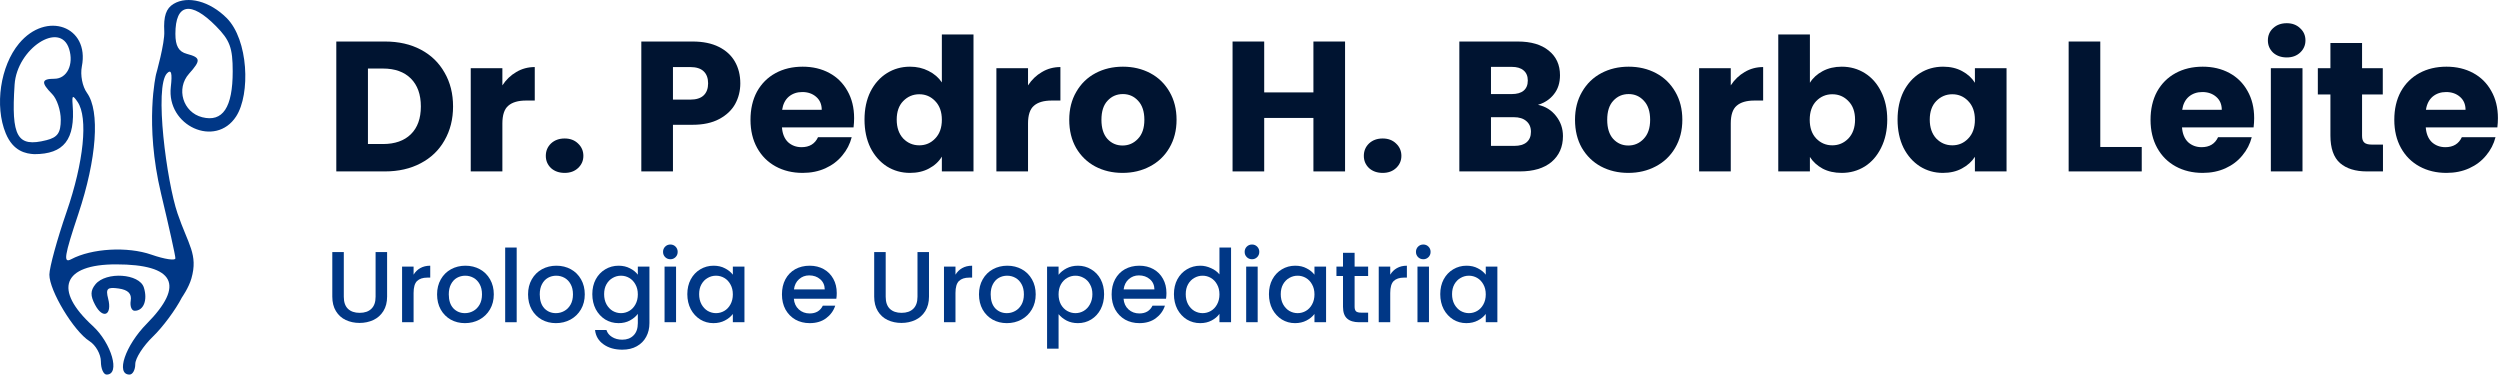 <?xml version="1.0" encoding="UTF-8"?>
<svg xmlns="http://www.w3.org/2000/svg" width="431" height="65" viewBox="0 0 431 65" fill="none">
  <path d="M248.299 50.715C248.299 49.752 248.496 48.899 248.89 48.157C249.296 47.414 249.842 46.84 250.526 46.434C251.222 46.017 251.988 45.808 252.823 45.808C253.577 45.808 254.232 45.959 254.789 46.26C255.357 46.55 255.81 46.916 256.146 47.356V45.965H258.147V55.552H256.146V54.125C255.81 54.578 255.352 54.955 254.772 55.256C254.192 55.558 253.53 55.709 252.788 55.709C251.964 55.709 251.21 55.5 250.526 55.082C249.842 54.653 249.296 54.061 248.89 53.307C248.496 52.542 248.299 51.678 248.299 50.715ZM256.146 50.749C256.146 50.088 256.007 49.514 255.729 49.027C255.462 48.54 255.108 48.169 254.667 47.913C254.226 47.658 253.751 47.531 253.24 47.531C252.73 47.531 252.254 47.658 251.814 47.913C251.373 48.157 251.013 48.522 250.735 49.01C250.468 49.485 250.335 50.053 250.335 50.715C250.335 51.376 250.468 51.956 250.735 52.455C251.013 52.953 251.373 53.336 251.814 53.603C252.266 53.858 252.742 53.986 253.24 53.986C253.751 53.986 254.226 53.858 254.667 53.603C255.108 53.348 255.462 52.977 255.729 52.489C256.007 51.991 256.146 51.411 256.146 50.749Z" fill="#003786"></path>
  <path d="M245.381 44.694C245.021 44.694 244.72 44.572 244.476 44.329C244.233 44.085 244.111 43.784 244.111 43.424C244.111 43.065 244.233 42.763 244.476 42.519C244.72 42.276 245.021 42.154 245.381 42.154C245.729 42.154 246.025 42.276 246.268 42.519C246.512 42.763 246.634 43.065 246.634 43.424C246.634 43.784 246.512 44.085 246.268 44.329C246.025 44.572 245.729 44.694 245.381 44.694ZM246.355 45.965V55.552H244.372V45.965H246.355Z" fill="#003786"></path>
  <path d="M239.677 47.356C239.967 46.869 240.35 46.492 240.826 46.225C241.313 45.947 241.887 45.808 242.548 45.808V47.861H242.044C241.267 47.861 240.675 48.058 240.269 48.453C239.875 48.847 239.677 49.532 239.677 50.506V55.552H237.694V45.965H239.677V47.356Z" fill="#003786"></path>
  <path d="M233.534 47.583V52.89C233.534 53.249 233.616 53.51 233.778 53.673C233.952 53.824 234.242 53.899 234.648 53.899H235.866V55.552H234.3C233.407 55.552 232.722 55.343 232.247 54.925C231.771 54.508 231.533 53.829 231.533 52.89V47.583H230.402V45.965H231.533V43.581H233.534V45.965H235.866V47.583H233.534Z" fill="#003786"></path>
  <path d="M218.766 50.715C218.766 49.752 218.963 48.899 219.358 48.157C219.764 47.414 220.309 46.84 220.993 46.434C221.689 46.017 222.455 45.808 223.29 45.808C224.044 45.808 224.7 45.959 225.256 46.26C225.825 46.55 226.277 46.916 226.614 47.356V45.965H228.615V55.552H226.614V54.125C226.277 54.578 225.819 54.955 225.239 55.256C224.659 55.558 223.998 55.709 223.255 55.709C222.432 55.709 221.678 55.5 220.993 55.082C220.309 54.653 219.764 54.061 219.358 53.307C218.963 52.542 218.766 51.678 218.766 50.715ZM226.614 50.749C226.614 50.088 226.474 49.514 226.196 49.027C225.929 48.54 225.575 48.169 225.135 47.913C224.694 47.658 224.218 47.531 223.708 47.531C223.197 47.531 222.722 47.658 222.281 47.913C221.84 48.157 221.481 48.522 221.202 49.01C220.935 49.485 220.802 50.053 220.802 50.715C220.802 51.376 220.935 51.956 221.202 52.455C221.481 52.953 221.84 53.336 222.281 53.603C222.733 53.858 223.209 53.986 223.708 53.986C224.218 53.986 224.694 53.858 225.135 53.603C225.575 53.348 225.929 52.977 226.196 52.489C226.474 51.991 226.614 51.411 226.614 50.749Z" fill="#003786"></path>
  <path d="M215.849 44.694C215.489 44.694 215.188 44.572 214.944 44.329C214.7 44.085 214.579 43.784 214.579 43.424C214.579 43.065 214.7 42.763 214.944 42.519C215.188 42.276 215.489 42.154 215.849 42.154C216.197 42.154 216.493 42.276 216.736 42.519C216.98 42.763 217.102 43.065 217.102 43.424C217.102 43.784 216.98 44.085 216.736 44.329C216.493 44.572 216.197 44.694 215.849 44.694ZM216.823 45.965V55.552H214.84V45.965H216.823Z" fill="#003786"></path>
  <path d="M202.386 50.715C202.386 49.752 202.583 48.899 202.977 48.157C203.383 47.414 203.929 46.84 204.613 46.434C205.309 46.017 206.08 45.808 206.927 45.808C207.554 45.808 208.168 45.947 208.772 46.225C209.386 46.492 209.874 46.852 210.233 47.304V42.676H212.234V55.552H210.233V54.108C209.908 54.572 209.456 54.955 208.876 55.256C208.308 55.558 207.652 55.709 206.91 55.709C206.075 55.709 205.309 55.5 204.613 55.082C203.929 54.653 203.383 54.061 202.977 53.307C202.583 52.542 202.386 51.678 202.386 50.715ZM210.233 50.749C210.233 50.088 210.094 49.514 209.816 49.027C209.549 48.54 209.195 48.169 208.754 47.913C208.313 47.658 207.838 47.531 207.327 47.531C206.817 47.531 206.341 47.658 205.901 47.913C205.46 48.157 205.1 48.522 204.822 49.01C204.555 49.485 204.422 50.053 204.422 50.715C204.422 51.376 204.555 51.956 204.822 52.455C205.1 52.953 205.46 53.336 205.901 53.603C206.353 53.858 206.829 53.986 207.327 53.986C207.838 53.986 208.313 53.858 208.754 53.603C209.195 53.348 209.549 52.977 209.816 52.489C210.094 51.991 210.233 51.411 210.233 50.749Z" fill="#003786"></path>
  <path d="M201.095 50.523C201.095 50.883 201.071 51.208 201.025 51.498H193.7C193.758 52.263 194.042 52.878 194.552 53.342C195.063 53.806 195.689 54.038 196.431 54.038C197.499 54.038 198.253 53.592 198.693 52.698H200.834C200.544 53.58 200.016 54.305 199.25 54.873C198.496 55.43 197.557 55.709 196.431 55.709C195.515 55.709 194.691 55.505 193.961 55.099C193.241 54.682 192.673 54.102 192.255 53.359C191.849 52.605 191.646 51.736 191.646 50.749C191.646 49.764 191.844 48.899 192.238 48.157C192.644 47.403 193.207 46.823 193.926 46.417C194.657 46.011 195.492 45.808 196.431 45.808C197.336 45.808 198.142 46.005 198.85 46.4C199.558 46.794 200.109 47.351 200.503 48.07C200.897 48.778 201.095 49.595 201.095 50.523ZM199.024 49.897C199.012 49.166 198.751 48.58 198.241 48.139C197.731 47.699 197.098 47.478 196.344 47.478C195.66 47.478 195.074 47.699 194.587 48.139C194.1 48.569 193.81 49.154 193.717 49.897H199.024Z" fill="#003786"></path>
  <path d="M182.499 47.374C182.835 46.933 183.293 46.562 183.873 46.26C184.453 45.959 185.109 45.808 185.84 45.808C186.675 45.808 187.435 46.017 188.119 46.434C188.815 46.84 189.36 47.414 189.755 48.157C190.149 48.899 190.346 49.752 190.346 50.715C190.346 51.678 190.149 52.542 189.755 53.307C189.36 54.061 188.815 54.653 188.119 55.082C187.435 55.5 186.675 55.709 185.84 55.709C185.109 55.709 184.459 55.563 183.891 55.273C183.322 54.972 182.858 54.601 182.499 54.16V60.111H180.515V45.965H182.499V47.374ZM188.328 50.715C188.328 50.053 188.189 49.485 187.91 49.01C187.643 48.522 187.284 48.157 186.831 47.913C186.391 47.658 185.915 47.531 185.405 47.531C184.906 47.531 184.43 47.658 183.978 47.913C183.537 48.169 183.177 48.54 182.899 49.027C182.632 49.514 182.499 50.088 182.499 50.749C182.499 51.411 182.632 51.991 182.899 52.489C183.177 52.977 183.537 53.348 183.978 53.603C184.43 53.858 184.906 53.986 185.405 53.986C185.915 53.986 186.391 53.858 186.831 53.603C187.284 53.336 187.643 52.953 187.91 52.455C188.189 51.956 188.328 51.376 188.328 50.715Z" fill="#003786"></path>
  <path d="M173.578 55.709C172.673 55.709 171.856 55.505 171.125 55.099C170.394 54.682 169.82 54.102 169.402 53.359C168.985 52.605 168.776 51.736 168.776 50.749C168.776 49.775 168.99 48.911 169.42 48.157C169.849 47.403 170.435 46.823 171.177 46.417C171.919 46.011 172.749 45.808 173.665 45.808C174.582 45.808 175.411 46.011 176.153 46.417C176.896 46.823 177.482 47.403 177.911 48.157C178.34 48.911 178.555 49.775 178.555 50.749C178.555 51.724 178.334 52.588 177.893 53.342C177.453 54.096 176.849 54.682 176.084 55.099C175.33 55.505 174.495 55.709 173.578 55.709ZM173.578 53.986C174.089 53.986 174.564 53.864 175.005 53.62C175.457 53.377 175.823 53.011 176.101 52.524C176.38 52.037 176.519 51.446 176.519 50.749C176.519 50.053 176.385 49.468 176.119 48.992C175.852 48.505 175.498 48.139 175.057 47.896C174.616 47.652 174.141 47.531 173.63 47.531C173.12 47.531 172.644 47.652 172.204 47.896C171.774 48.139 171.432 48.505 171.177 48.992C170.922 49.468 170.794 50.053 170.794 50.749C170.794 51.782 171.055 52.582 171.577 53.151C172.111 53.708 172.778 53.986 173.578 53.986Z" fill="#003786"></path>
  <path d="M164.725 47.356C165.015 46.869 165.398 46.492 165.874 46.225C166.361 45.947 166.935 45.808 167.596 45.808V47.861H167.092C166.314 47.861 165.723 48.058 165.317 48.453C164.923 48.847 164.725 49.532 164.725 50.506V55.552H162.742V45.965H164.725V47.356Z" fill="#003786"></path>
  <path d="M152.694 43.459V51.167C152.694 52.084 152.932 52.774 153.407 53.238C153.895 53.702 154.567 53.934 155.426 53.934C156.296 53.934 156.969 53.702 157.444 53.238C157.931 52.774 158.175 52.084 158.175 51.167V43.459H160.159V51.132C160.159 52.118 159.944 52.953 159.515 53.638C159.086 54.322 158.511 54.833 157.792 55.169C157.073 55.505 156.278 55.674 155.408 55.674C154.538 55.674 153.744 55.505 153.025 55.169C152.317 54.833 151.754 54.322 151.337 53.638C150.919 52.953 150.71 52.118 150.71 51.132V43.459H152.694Z" fill="#003786"></path>
  <path d="M144.256 50.523C144.256 50.883 144.233 51.208 144.186 51.498H136.861C136.919 52.263 137.203 52.878 137.713 53.342C138.224 53.806 138.85 54.038 139.593 54.038C140.66 54.038 141.414 53.592 141.855 52.698H143.995C143.705 53.58 143.177 54.305 142.411 54.873C141.657 55.43 140.718 55.709 139.593 55.709C138.676 55.709 137.853 55.505 137.122 55.099C136.403 54.682 135.834 54.102 135.417 53.359C135.011 52.605 134.808 51.736 134.808 50.749C134.808 49.764 135.005 48.899 135.399 48.157C135.805 47.403 136.368 46.823 137.087 46.417C137.818 46.011 138.653 45.808 139.593 45.808C140.497 45.808 141.304 46.005 142.011 46.4C142.719 46.794 143.27 47.351 143.664 48.07C144.059 48.778 144.256 49.595 144.256 50.523ZM142.185 49.897C142.174 49.166 141.913 48.58 141.402 48.139C140.892 47.699 140.26 47.478 139.506 47.478C138.821 47.478 138.235 47.699 137.748 48.139C137.261 48.569 136.971 49.154 136.878 49.897H142.185Z" fill="#003786"></path>
  <path d="M118.495 50.715C118.495 49.752 118.692 48.899 119.087 48.157C119.493 47.414 120.038 46.84 120.722 46.434C121.418 46.017 122.184 45.808 123.019 45.808C123.773 45.808 124.429 45.959 124.985 46.26C125.554 46.55 126.006 46.916 126.343 47.356V45.965H128.344V55.552H126.343V54.125C126.006 54.578 125.548 54.955 124.968 55.256C124.388 55.558 123.727 55.709 122.984 55.709C122.161 55.709 121.407 55.5 120.722 55.082C120.038 54.653 119.493 54.061 119.087 53.307C118.692 52.542 118.495 51.678 118.495 50.715ZM126.343 50.749C126.343 50.088 126.203 49.514 125.925 49.027C125.658 48.54 125.304 48.169 124.864 47.913C124.423 47.658 123.947 47.531 123.437 47.531C122.926 47.531 122.451 47.658 122.01 47.913C121.569 48.157 121.21 48.522 120.931 49.01C120.664 49.485 120.531 50.053 120.531 50.715C120.531 51.376 120.664 51.956 120.931 52.455C121.21 52.953 121.569 53.336 122.01 53.603C122.462 53.858 122.938 53.986 123.437 53.986C123.947 53.986 124.423 53.858 124.864 53.603C125.304 53.348 125.658 52.977 125.925 52.489C126.203 51.991 126.343 51.411 126.343 50.749Z" fill="#003786"></path>
  <path d="M115.578 44.694C115.218 44.694 114.917 44.572 114.673 44.329C114.429 44.085 114.308 43.784 114.308 43.424C114.308 43.065 114.429 42.763 114.673 42.519C114.917 42.276 115.218 42.154 115.578 42.154C115.926 42.154 116.222 42.276 116.465 42.519C116.709 42.763 116.831 43.065 116.831 43.424C116.831 43.784 116.709 44.085 116.465 44.329C116.222 44.572 115.926 44.694 115.578 44.694ZM116.552 45.965V55.552H114.569V45.965H116.552Z" fill="#003786"></path>
  <path d="M106.639 45.808C107.381 45.808 108.037 45.959 108.605 46.26C109.185 46.55 109.637 46.916 109.962 47.356V45.965H111.963V55.709C111.963 56.59 111.778 57.373 111.406 58.057C111.035 58.754 110.496 59.299 109.788 59.693C109.092 60.087 108.257 60.285 107.283 60.285C105.983 60.285 104.905 59.977 104.046 59.362C103.188 58.759 102.701 57.936 102.585 56.892H104.551C104.702 57.391 105.021 57.791 105.508 58.092C106.007 58.406 106.598 58.562 107.283 58.562C108.083 58.562 108.727 58.319 109.214 57.831C109.713 57.344 109.962 56.636 109.962 55.709V54.108C109.626 54.56 109.168 54.943 108.588 55.256C108.019 55.558 107.37 55.709 106.639 55.709C105.804 55.709 105.038 55.5 104.342 55.082C103.658 54.653 103.112 54.061 102.706 53.307C102.312 52.542 102.115 51.678 102.115 50.715C102.115 49.752 102.312 48.899 102.706 48.157C103.112 47.414 103.658 46.84 104.342 46.434C105.038 46.017 105.804 45.808 106.639 45.808ZM109.962 50.749C109.962 50.088 109.823 49.514 109.545 49.027C109.278 48.54 108.924 48.169 108.483 47.913C108.042 47.658 107.567 47.531 107.056 47.531C106.546 47.531 106.07 47.658 105.63 47.913C105.189 48.157 104.829 48.522 104.551 49.01C104.284 49.485 104.151 50.053 104.151 50.715C104.151 51.376 104.284 51.956 104.551 52.455C104.829 52.953 105.189 53.336 105.63 53.603C106.082 53.858 106.558 53.986 107.056 53.986C107.567 53.986 108.042 53.858 108.483 53.603C108.924 53.348 109.278 52.977 109.545 52.489C109.823 51.991 109.962 51.411 109.962 50.749Z" fill="#003786"></path>
  <path d="M95.839 55.709C94.934 55.709 94.116 55.505 93.386 55.099C92.655 54.682 92.081 54.102 91.663 53.359C91.245 52.605 91.037 51.736 91.037 50.749C91.037 49.775 91.251 48.911 91.68 48.157C92.11 47.403 92.695 46.823 93.438 46.417C94.18 46.011 95.01 45.808 95.926 45.808C96.842 45.808 97.672 46.011 98.414 46.417C99.157 46.823 99.742 47.403 100.172 48.157C100.601 48.911 100.815 49.775 100.815 50.749C100.815 51.724 100.595 52.588 100.154 53.342C99.713 54.096 99.11 54.682 98.345 55.099C97.591 55.505 96.755 55.709 95.839 55.709ZM95.839 53.986C96.349 53.986 96.825 53.864 97.266 53.62C97.718 53.377 98.084 53.011 98.362 52.524C98.64 52.037 98.78 51.446 98.78 50.749C98.78 50.053 98.646 49.468 98.379 48.992C98.113 48.505 97.759 48.139 97.318 47.896C96.877 47.652 96.402 47.531 95.891 47.531C95.381 47.531 94.905 47.652 94.464 47.896C94.035 48.139 93.693 48.505 93.438 48.992C93.183 49.468 93.055 50.053 93.055 50.749C93.055 51.782 93.316 52.582 93.838 53.151C94.372 53.708 95.039 53.986 95.839 53.986Z" fill="#003786"></path>
  <path d="M89.076 42.676V55.552H87.092V42.676H89.076Z" fill="#003786"></path>
  <path d="M80.155 55.709C79.25 55.709 78.432 55.505 77.701 55.099C76.971 54.682 76.397 54.102 75.979 53.359C75.561 52.605 75.353 51.736 75.353 50.749C75.353 49.775 75.567 48.911 75.996 48.157C76.425 47.403 77.011 46.823 77.754 46.417C78.496 46.011 79.326 45.808 80.242 45.808C81.158 45.808 81.988 46.011 82.73 46.417C83.472 46.823 84.058 47.403 84.487 48.157C84.917 48.911 85.131 49.775 85.131 50.749C85.131 51.724 84.911 52.588 84.47 53.342C84.029 54.096 83.426 54.682 82.66 55.099C81.906 55.505 81.071 55.709 80.155 55.709ZM80.155 53.986C80.665 53.986 81.141 53.864 81.582 53.62C82.034 53.377 82.4 53.011 82.678 52.524C82.956 52.037 83.096 51.446 83.096 50.749C83.096 50.053 82.962 49.468 82.695 48.992C82.428 48.505 82.075 48.139 81.634 47.896C81.193 47.652 80.718 47.531 80.207 47.531C79.697 47.531 79.221 47.652 78.78 47.896C78.351 48.139 78.009 48.505 77.754 48.992C77.499 49.468 77.371 50.053 77.371 50.749C77.371 51.782 77.632 52.582 78.154 53.151C78.688 53.708 79.355 53.986 80.155 53.986Z" fill="#003786"></path>
  <path d="M71.302 47.356C71.592 46.869 71.975 46.492 72.45 46.225C72.938 45.947 73.512 45.808 74.173 45.808V47.861H73.668C72.891 47.861 72.3 48.058 71.894 48.453C71.499 48.847 71.302 49.532 71.302 50.506V55.552H69.318V45.965H71.302V47.356Z" fill="#003786"></path>
  <path d="M59.271 43.459V51.167C59.271 52.084 59.509 52.774 59.985 53.238C60.472 53.702 61.145 53.934 62.003 53.934C62.873 53.934 63.546 53.702 64.021 53.238C64.509 52.774 64.752 52.084 64.752 51.167V43.459H66.736V51.132C66.736 52.118 66.521 52.953 66.092 53.638C65.663 54.322 65.089 54.833 64.369 55.169C63.65 55.505 62.856 55.674 61.986 55.674C61.116 55.674 60.321 55.505 59.602 55.169C58.894 54.833 58.332 54.322 57.914 53.638C57.496 52.953 57.288 52.118 57.288 51.132V43.459H59.271Z" fill="#003786"></path>
  <path d="M430.641 20.365C430.641 20.875 430.609 21.407 430.546 21.96H418.2C418.285 23.066 418.636 23.916 419.253 24.512C419.891 25.086 420.667 25.373 421.582 25.373C422.943 25.373 423.889 24.799 424.421 23.65H430.227C429.929 24.82 429.387 25.873 428.6 26.808C427.834 27.744 426.867 28.478 425.697 29.01C424.527 29.541 423.219 29.807 421.773 29.807C420.029 29.807 418.477 29.435 417.116 28.691C415.755 27.946 414.691 26.883 413.926 25.501C413.16 24.118 412.777 22.502 412.777 20.652C412.777 18.802 413.15 17.185 413.894 15.803C414.659 14.421 415.723 13.357 417.084 12.613C418.445 11.869 420.008 11.496 421.773 11.496C423.496 11.496 425.027 11.858 426.367 12.581C427.707 13.304 428.749 14.336 429.493 15.675C430.259 17.015 430.641 18.578 430.641 20.365ZM425.059 18.929C425.059 17.994 424.74 17.249 424.102 16.696C423.464 16.143 422.666 15.867 421.709 15.867C420.795 15.867 420.019 16.133 419.381 16.664C418.764 17.196 418.381 17.951 418.232 18.929H425.059Z" fill="#001431"></path>
  <path d="M410.824 24.926V29.552H408.048C406.07 29.552 404.529 29.073 403.423 28.116C402.317 27.138 401.764 25.554 401.764 23.363V16.282H399.595V11.752H401.764V7.413H407.219V11.752H410.792V16.282H407.219V23.427C407.219 23.959 407.346 24.342 407.602 24.576C407.857 24.809 408.282 24.926 408.878 24.926H410.824Z" fill="#001431"></path>
  <path d="M394.238 9.902C393.281 9.902 392.494 9.625 391.878 9.072C391.282 8.498 390.984 7.796 390.984 6.967C390.984 6.116 391.282 5.414 391.878 4.861C392.494 4.287 393.281 4 394.238 4C395.174 4 395.94 4.287 396.535 4.861C397.152 5.414 397.46 6.116 397.46 6.967C397.46 7.796 397.152 8.498 396.535 9.072C395.94 9.625 395.174 9.902 394.238 9.902ZM396.95 11.752V29.552H391.495V11.752H396.95Z" fill="#001431"></path>
  <path d="M388.617 20.365C388.617 20.875 388.585 21.407 388.521 21.96H376.176C376.261 23.066 376.612 23.916 377.229 24.512C377.867 25.086 378.643 25.373 379.557 25.373C380.918 25.373 381.865 24.799 382.396 23.65H388.202C387.905 24.82 387.362 25.873 386.575 26.808C385.81 27.744 384.842 28.478 383.672 29.01C382.503 29.541 381.195 29.807 379.749 29.807C378.005 29.807 376.452 29.435 375.091 28.691C373.73 27.946 372.667 26.883 371.901 25.501C371.136 24.118 370.753 22.502 370.753 20.652C370.753 18.802 371.125 17.185 371.869 15.803C372.635 14.421 373.698 13.357 375.059 12.613C376.421 11.869 377.984 11.496 379.749 11.496C381.471 11.496 383.003 11.858 384.342 12.581C385.682 13.304 386.724 14.336 387.469 15.675C388.234 17.015 388.617 18.578 388.617 20.365ZM383.034 18.929C383.034 17.994 382.715 17.249 382.077 16.696C381.439 16.143 380.642 15.867 379.685 15.867C378.77 15.867 377.994 16.133 377.356 16.664C376.739 17.196 376.357 17.951 376.208 18.929H383.034Z" fill="#001431"></path>
  <path d="M362.09 25.341H369.236V29.552H356.635V7.158H362.09V25.341Z" fill="#001431"></path>
  <path d="M327.14 20.62C327.14 18.791 327.48 17.185 328.16 15.803C328.862 14.421 329.809 13.357 331 12.613C332.191 11.869 333.52 11.496 334.987 11.496C336.242 11.496 337.337 11.752 338.273 12.262C339.23 12.773 339.963 13.442 340.474 14.272V11.752H345.929V29.552H340.474V27.032C339.942 27.861 339.198 28.531 338.241 29.041C337.305 29.552 336.21 29.807 334.955 29.807C333.509 29.807 332.191 29.435 331 28.691C329.809 27.925 328.862 26.851 328.16 25.469C327.48 24.065 327.14 22.449 327.14 20.62ZM340.474 20.652C340.474 19.291 340.091 18.217 339.325 17.43C338.581 16.643 337.667 16.25 336.582 16.25C335.497 16.25 334.572 16.643 333.807 17.43C333.062 18.195 332.69 19.259 332.69 20.62C332.69 21.981 333.062 23.066 333.807 23.874C334.572 24.661 335.497 25.054 336.582 25.054C337.667 25.054 338.581 24.661 339.325 23.874C340.091 23.087 340.474 22.013 340.474 20.652Z" fill="#001431"></path>
  <path d="M312.028 14.272C312.539 13.442 313.272 12.773 314.229 12.262C315.186 11.752 316.281 11.496 317.515 11.496C318.982 11.496 320.312 11.869 321.502 12.613C322.693 13.357 323.629 14.421 324.31 15.803C325.011 17.185 325.362 18.791 325.362 20.62C325.362 22.449 325.011 24.065 324.31 25.469C323.629 26.851 322.693 27.925 321.502 28.691C320.312 29.435 318.982 29.807 317.515 29.807C316.26 29.807 315.165 29.563 314.229 29.073C313.294 28.563 312.56 27.893 312.028 27.064V29.552H306.573V5.946H312.028V14.272ZM319.812 20.62C319.812 19.259 319.429 18.195 318.663 17.43C317.919 16.643 316.994 16.25 315.888 16.25C314.803 16.25 313.878 16.643 313.113 17.43C312.368 18.217 311.996 19.291 311.996 20.652C311.996 22.013 312.368 23.087 313.113 23.874C313.878 24.661 314.803 25.054 315.888 25.054C316.973 25.054 317.898 24.661 318.663 23.874C319.429 23.066 319.812 21.981 319.812 20.62Z" fill="#001431"></path>
  <path d="M298.384 14.718C299.022 13.74 299.819 12.975 300.776 12.422C301.733 11.847 302.796 11.56 303.966 11.56V17.334H302.467C301.106 17.334 300.085 17.632 299.404 18.227C298.724 18.802 298.384 19.822 298.384 21.29V29.552H292.929V11.752H298.384V14.718Z" fill="#001431"></path>
  <path d="M280.72 29.807C278.976 29.807 277.402 29.435 275.999 28.691C274.616 27.946 273.521 26.883 272.713 25.501C271.926 24.118 271.533 22.502 271.533 20.652C271.533 18.823 271.937 17.217 272.745 15.835C273.553 14.431 274.659 13.357 276.063 12.613C277.466 11.869 279.04 11.496 280.784 11.496C282.528 11.496 284.101 11.869 285.505 12.613C286.909 13.357 288.014 14.431 288.823 15.835C289.631 17.217 290.035 18.823 290.035 20.652C290.035 22.481 289.62 24.097 288.791 25.501C287.982 26.883 286.866 27.946 285.441 28.691C284.038 29.435 282.464 29.807 280.72 29.807ZM280.72 25.086C281.762 25.086 282.645 24.703 283.368 23.938C284.112 23.172 284.484 22.077 284.484 20.652C284.484 19.227 284.123 18.132 283.4 17.366C282.698 16.601 281.826 16.218 280.784 16.218C279.72 16.218 278.838 16.601 278.136 17.366C277.434 18.11 277.083 19.206 277.083 20.652C277.083 22.077 277.424 23.172 278.104 23.938C278.806 24.703 279.678 25.086 280.72 25.086Z" fill="#001431"></path>
  <path d="M265.147 18.068C266.445 18.344 267.487 18.993 268.274 20.014C269.06 21.013 269.454 22.162 269.454 23.459C269.454 25.331 268.795 26.819 267.476 27.925C266.179 29.01 264.36 29.552 262.021 29.552H251.59V7.158H261.67C263.946 7.158 265.722 7.679 266.998 8.721C268.295 9.763 268.943 11.178 268.943 12.964C268.943 14.282 268.593 15.378 267.891 16.25C267.21 17.122 266.296 17.728 265.147 18.068ZM257.045 16.218H260.618C261.511 16.218 262.191 16.026 262.659 15.643C263.148 15.239 263.393 14.655 263.393 13.889C263.393 13.123 263.148 12.539 262.659 12.134C262.191 11.73 261.511 11.528 260.618 11.528H257.045V16.218ZM261.064 25.15C261.979 25.15 262.68 24.948 263.17 24.544C263.68 24.118 263.935 23.512 263.935 22.725C263.935 21.938 263.669 21.322 263.138 20.875C262.627 20.428 261.915 20.205 261 20.205H257.045V25.15H261.064Z" fill="#001431"></path>
  <path d="M238.378 29.807C237.421 29.807 236.634 29.531 236.018 28.978C235.422 28.404 235.125 27.702 235.125 26.872C235.125 26.022 235.422 25.309 236.018 24.735C236.634 24.161 237.421 23.874 238.378 23.874C239.314 23.874 240.08 24.161 240.675 24.735C241.292 25.309 241.6 26.022 241.6 26.872C241.6 27.702 241.292 28.404 240.675 28.978C240.08 29.531 239.314 29.807 238.378 29.807Z" fill="#001431"></path>
  <path d="M231.888 7.158V29.552H226.433V20.333H217.948V29.552H212.493V7.158H217.948V15.931H226.433V7.158H231.888Z" fill="#001431"></path>
  <path d="M193.525 29.807C191.781 29.807 190.207 29.435 188.803 28.691C187.421 27.946 186.326 26.883 185.518 25.501C184.731 24.118 184.337 22.502 184.337 20.652C184.337 18.823 184.741 17.217 185.55 15.835C186.358 14.431 187.464 13.357 188.867 12.613C190.271 11.869 191.845 11.496 193.588 11.496C195.332 11.496 196.906 11.869 198.31 12.613C199.713 13.357 200.819 14.431 201.627 15.835C202.435 17.217 202.839 18.823 202.839 20.652C202.839 22.481 202.425 24.097 201.595 25.501C200.787 26.883 199.671 27.946 198.246 28.691C196.842 29.435 195.268 29.807 193.525 29.807ZM193.525 25.086C194.567 25.086 195.449 24.703 196.172 23.938C196.917 23.172 197.289 22.077 197.289 20.652C197.289 19.227 196.927 18.132 196.204 17.366C195.502 16.601 194.63 16.218 193.588 16.218C192.525 16.218 191.643 16.601 190.941 17.366C190.239 18.11 189.888 19.206 189.888 20.652C189.888 22.077 190.228 23.172 190.909 23.938C191.611 24.703 192.483 25.086 193.525 25.086Z" fill="#001431"></path>
  <path d="M177.232 14.718C177.87 13.74 178.668 12.975 179.625 12.422C180.582 11.847 181.645 11.56 182.815 11.56V17.334H181.315C179.954 17.334 178.934 17.632 178.253 18.227C177.573 18.802 177.232 19.822 177.232 21.29V29.552H171.777V11.752H177.232V14.718Z" fill="#001431"></path>
  <path d="M149.042 20.62C149.042 18.791 149.382 17.185 150.063 15.803C150.765 14.421 151.711 13.357 152.902 12.613C154.093 11.869 155.422 11.496 156.889 11.496C158.059 11.496 159.122 11.741 160.079 12.23C161.058 12.719 161.823 13.379 162.376 14.208V5.946H167.831V29.552H162.376V27C161.866 27.851 161.132 28.531 160.175 29.041C159.239 29.552 158.144 29.807 156.889 29.807C155.422 29.807 154.093 29.435 152.902 28.691C151.711 27.925 150.765 26.851 150.063 25.469C149.382 24.065 149.042 22.449 149.042 20.62ZM162.376 20.652C162.376 19.291 161.993 18.217 161.228 17.43C160.483 16.643 159.569 16.25 158.484 16.25C157.4 16.25 156.475 16.643 155.709 17.43C154.965 18.195 154.593 19.259 154.593 20.62C154.593 21.981 154.965 23.066 155.709 23.874C156.475 24.661 157.4 25.054 158.484 25.054C159.569 25.054 160.483 24.661 161.228 23.874C161.993 23.087 162.376 22.013 162.376 20.652Z" fill="#001431"></path>
  <path d="M147.249 20.365C147.249 20.875 147.217 21.407 147.153 21.96H134.808C134.893 23.066 135.244 23.916 135.86 24.512C136.498 25.086 137.275 25.373 138.189 25.373C139.55 25.373 140.497 24.799 141.028 23.65H146.834C146.536 24.82 145.994 25.873 145.207 26.808C144.442 27.744 143.474 28.478 142.304 29.01C141.135 29.541 139.827 29.807 138.381 29.807C136.637 29.807 135.084 29.435 133.723 28.691C132.362 27.946 131.299 26.883 130.533 25.501C129.768 24.118 129.385 22.502 129.385 20.652C129.385 18.802 129.757 17.185 130.501 15.803C131.267 14.421 132.33 13.357 133.691 12.613C135.052 11.869 136.615 11.496 138.381 11.496C140.103 11.496 141.634 11.858 142.974 12.581C144.314 13.304 145.356 14.336 146.1 15.675C146.866 17.015 147.249 18.578 147.249 20.365ZM141.666 18.929C141.666 17.994 141.347 17.249 140.709 16.696C140.071 16.143 139.274 15.867 138.317 15.867C137.402 15.867 136.626 16.133 135.988 16.664C135.371 17.196 134.989 17.951 134.84 18.929H141.666Z" fill="#001431"></path>
  <path d="M127.629 14.367C127.629 15.665 127.332 16.856 126.736 17.94C126.141 19.004 125.226 19.865 123.993 20.524C122.759 21.183 121.228 21.513 119.399 21.513H116.018V29.552H110.563V7.158H119.399C121.186 7.158 122.696 7.466 123.929 8.083C125.163 8.7 126.088 9.551 126.704 10.635C127.321 11.72 127.629 12.964 127.629 14.367ZM118.985 17.175C120.027 17.175 120.803 16.93 121.313 16.441C121.824 15.952 122.079 15.261 122.079 14.367C122.079 13.474 121.824 12.783 121.313 12.294C120.803 11.805 120.027 11.56 118.985 11.56H116.018V17.175H118.985Z" fill="#001431"></path>
  <path d="M97.352 29.807C96.395 29.807 95.608 29.531 94.991 28.978C94.396 28.404 94.098 27.702 94.098 26.872C94.098 26.022 94.396 25.309 94.991 24.735C95.608 24.161 96.395 23.874 97.352 23.874C98.288 23.874 99.053 24.161 99.649 24.735C100.265 25.309 100.574 26.022 100.574 26.872C100.574 27.702 100.265 28.404 99.649 28.978C99.053 29.531 98.288 29.807 97.352 29.807Z" fill="#001431"></path>
  <path d="M86.61 14.718C87.248 13.74 88.046 12.975 89.003 12.422C89.96 11.847 91.023 11.56 92.193 11.56V17.334H90.693C89.332 17.334 88.311 17.632 87.631 18.227C86.95 18.802 86.61 19.822 86.61 21.29V29.552H81.155V11.752H86.61V14.718Z" fill="#001431"></path>
  <path d="M66.368 7.158C68.728 7.158 70.791 7.626 72.556 8.562C74.322 9.497 75.683 10.816 76.639 12.517C77.618 14.197 78.107 16.143 78.107 18.355C78.107 20.546 77.618 22.491 76.639 24.193C75.683 25.894 74.311 27.213 72.524 28.148C70.759 29.084 68.707 29.552 66.368 29.552H57.978V7.158H66.368ZM66.017 24.831C68.08 24.831 69.685 24.267 70.834 23.14C71.982 22.013 72.556 20.418 72.556 18.355C72.556 16.292 71.982 14.687 70.834 13.538C69.685 12.39 68.08 11.816 66.017 11.816H63.433V24.831H66.017Z" fill="#001431"></path>
  <path fill-rule="evenodd" clip-rule="evenodd" d="M29.922 0.672C28.634 1.448 28.179 2.792 28.32 5.416C28.429 7.43 26.907 12.795 26.907 12.795C26.907 12.795 24.874 21.295 27.769 33.391C29.128 39.063 30.238 44.073 30.238 44.524C30.238 44.974 28.38 44.695 26.107 43.903C21.976 42.462 15.806 42.815 12.268 44.695C10.88 45.432 11.086 44.127 13.503 36.891C16.681 27.377 17.27 19.154 14.999 16.018C14.203 14.918 13.817 12.938 14.111 11.449C15.469 4.541 8.001 1.823 3.276 7.506C0.057 11.379 -0.96 18.267 0.991 22.993C2.287 26.131 4.5 26.5 5.909 26.577C11.028 26.577 12.994 24.05 12.522 18.077C12.39 16.414 12.536 16.33 13.381 17.577C15.221 20.291 14.45 27.939 11.464 36.577C9.849 41.252 8.521 46.098 8.513 47.347C8.497 50.101 12.719 57.104 15.429 58.816C16.509 59.499 17.393 61.075 17.393 62.318C17.393 63.56 17.838 64.577 18.381 64.577C20.783 64.577 19.236 59.166 15.98 56.183C9.155 49.928 10.803 45.577 19.999 45.577C30.1 45.577 31.926 49.104 25.298 55.812C21.594 59.56 19.898 64.577 22.334 64.577C22.877 64.577 23.322 63.761 23.322 62.764C23.322 61.767 24.696 59.629 26.377 58.014C28.057 56.399 30.298 53.371 31.358 51.286C31.358 51.286 32.546 49.597 33 48C34.179 43.853 32.454 42.213 30.603 36.786C28.752 31.359 26.553 14.907 28.805 12.628C29.528 11.896 29.723 12.606 29.449 14.98C28.672 21.715 37.16 25.552 40.709 20.07C43.201 16.22 42.831 6.844 39.065 3.094C36.165 0.206 32.368 -0.8 29.922 0.672ZM37.231 4.5C39.635 6.933 40.119 8.242 40.119 12.309C40.119 18.53 38.4 21.11 34.854 20.209C31.535 19.366 30.299 15.271 32.591 12.708C34.66 10.395 34.608 9.921 32.215 9.287C30.806 8.915 30.238 7.923 30.238 5.837C30.238 0.611 32.887 0.104 37.231 4.5ZM11.914 8.436C12.757 11.122 11.547 13.577 9.383 13.577C7.126 13.577 7.029 14.231 8.994 16.22C9.809 17.045 10.476 19.029 10.476 20.629C10.476 22.898 9.933 23.677 8.008 24.166C2.969 25.446 1.916 23.607 2.517 14.577C2.93 8.374 10.371 3.512 11.914 8.436ZM16.457 49.013C15.576 50.087 15.558 50.976 16.386 52.541C17.746 55.113 19.384 54.35 18.645 51.488C18.194 49.747 18.496 49.457 20.466 49.739C22.077 49.97 22.736 50.634 22.537 51.827C22.378 52.789 22.684 53.577 23.22 53.577C24.756 53.577 25.482 51.739 24.801 49.568C24.045 47.157 18.293 46.774 16.457 49.013Z" fill="#003786"></path>
</svg>
